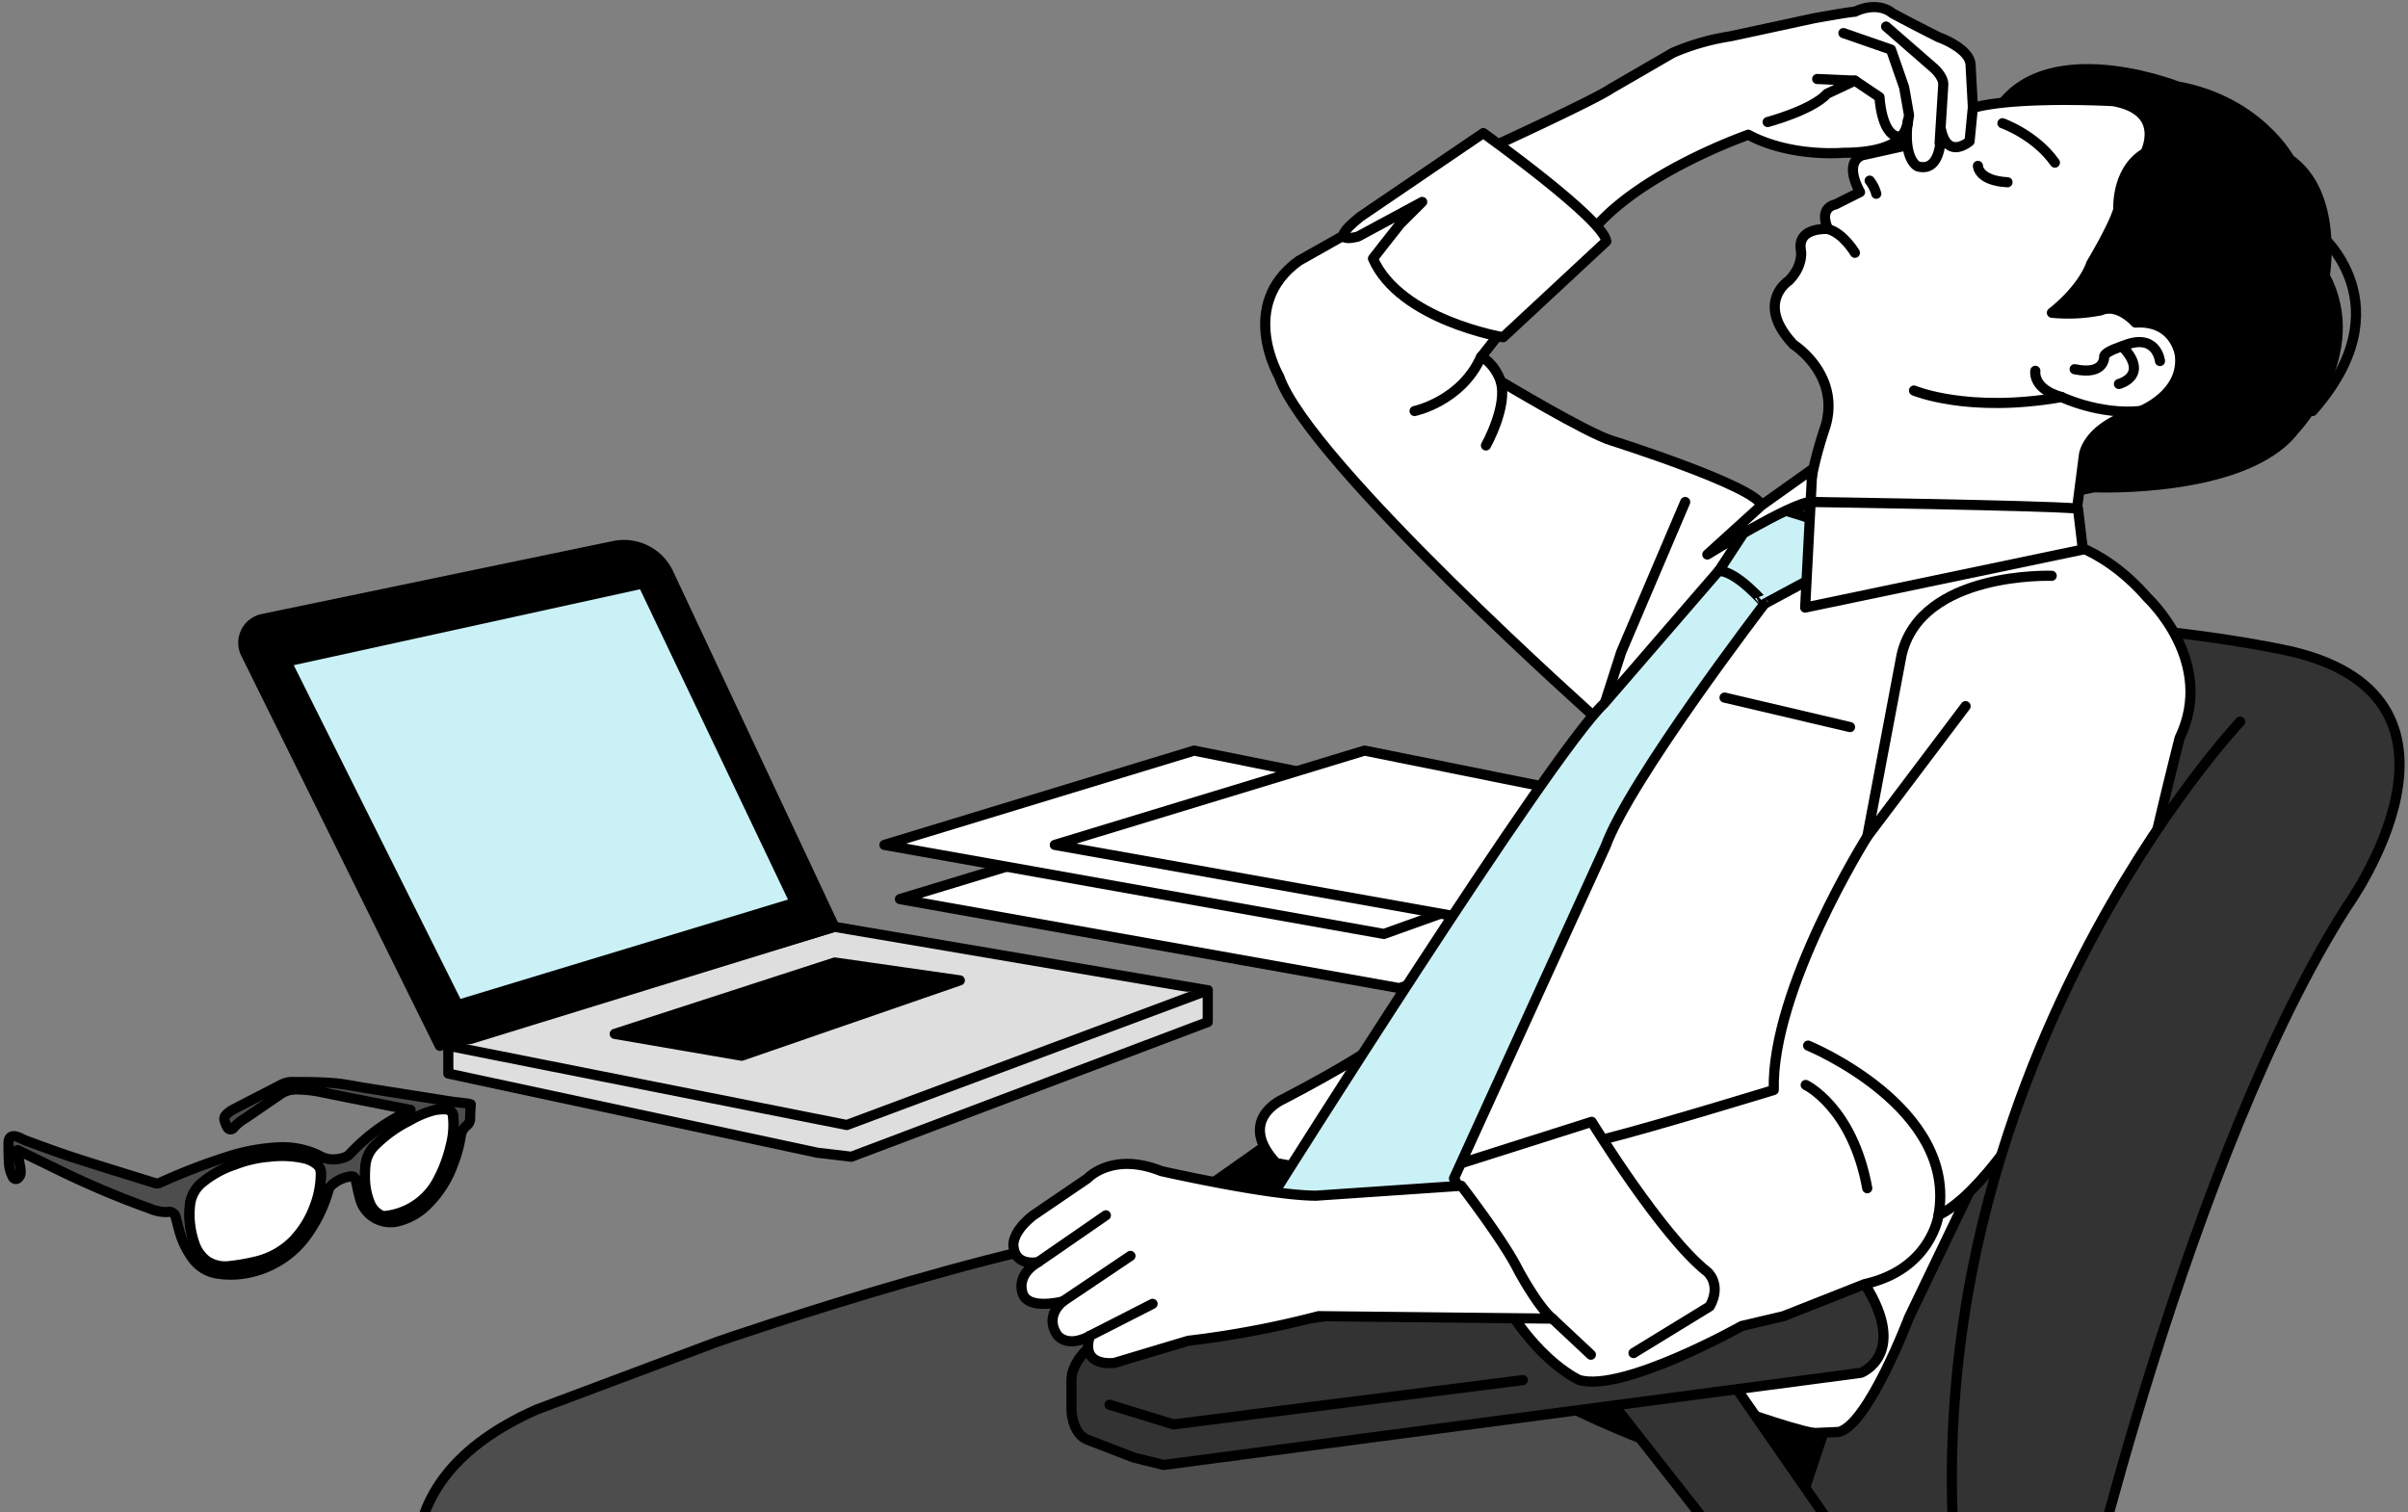 <svg xmlns="http://www.w3.org/2000/svg" xmlns:xlink="http://www.w3.org/1999/xlink" viewBox="0 0 570 358"><rect x="0" y="0" width="570" height="358" fill="#808080" stroke="none"/><defs><clipPath id="a"><rect width="570" height="358" fill="none"/></clipPath></defs><g clip-path="url(#a)"><polygon points="331.25 233.94 213.02 212.86 286.34 190.53 392.65 211.94 331.25 233.94" fill="#fff" stroke="#000" stroke-linecap="round" stroke-linejoin="round" stroke-width="2.4"/><polygon points="327.58 221.11 209.35 200.03 282.67 177.7 388.99 199.11 327.58 221.11" fill="#fff" stroke="#000" stroke-linecap="round" stroke-linejoin="round" stroke-width="2.4"/><polygon points="367.91 221.11 249.68 200.03 323 177.7 429.31 199.11 367.91 221.11" fill="#fff" stroke="#000" stroke-linecap="round" stroke-linejoin="round" stroke-width="2.4"/><polygon points="193.49 272.91 106.12 254.16 106.12 247.59 197.51 219.42 285.89 234.44 285.89 241.96 201.53 273.85 193.49 272.91" fill="#dedede" stroke="#000" stroke-linecap="round" stroke-linejoin="round" stroke-width="2.4"/><path d="M58.19,154.72l45.92,92.87,93.4-28.17-39.28-83.7a11.64,11.64,0,0,0-12.91-6.45L62.18,146.54A5.75,5.75,0,0,0,58.19,154.72Z" stroke="#000" stroke-linecap="round" stroke-linejoin="round" stroke-width="2.4"/><polygon points="67.77 156.64 108.38 237.93 188.21 213.71 152.18 138.13 67.77 156.64" fill="#caf1f6" stroke="#000" stroke-linecap="round" stroke-linejoin="round" stroke-width="2.4"/><polyline points="106.12 247.59 200.44 266.34 285.89 234.44" fill="#dedede" stroke="#000" stroke-linecap="round" stroke-linejoin="round" stroke-width="2.4"/><polygon points="197.62 227.87 145.51 244.77 175.56 249.94 227.2 232.1 197.62 227.87" stroke="#000" stroke-linecap="round" stroke-linejoin="round" stroke-width="2.4"/><path d="M4,272.36c.24,1.17.5,2.33.71,3.51a8.29,8.29,0,0,1,.18,1.85,1.7,1.7,0,0,1-.45,1A.79.79,0,0,1,3,278.57,7.73,7.73,0,0,1,2.11,275c-.09-1.49-.1-3-.1-4.48,0-1.22.71-1.77,1.89-1.44.81.24,1.55.7,2.34,1,3.64,1.32,7.26,2.7,10.94,3.89,6.54,2.12,13.12,4.13,19.68,6.17a1.49,1.49,0,0,0,.93-.09A141,141,0,0,1,53.4,274a46.33,46.33,0,0,1,12.45-2.37,19.83,19.83,0,0,1,9.33,1.76,8.35,8.35,0,0,0,2.55,1,7.69,7.69,0,0,0,4.14-.51,3,3,0,0,0,1-.74,45.07,45.07,0,0,1,12.38-9.34c.62-.32,1.24-.62,1.87-.92a.93.93,0,0,1,.07-.11l-.58-.12c-6.9-1.37-13.8-2.7-20.69-4.12a30.19,30.19,0,0,0-5.68-.61A6.45,6.45,0,0,0,66.45,259l-8.3,5.68A11.61,11.61,0,0,0,55.29,267a.85.85,0,0,1-1.5-.18A6,6,0,0,1,53.1,265a1.49,1.49,0,0,1,.46-1.13,7.45,7.45,0,0,1,1.72-1.24c3.82-2,7.66-3.94,11.48-5.93a5.22,5.22,0,0,1,2.52-.54c3.2,0,6.4,0,9.59.26,2.5.19,5,.73,7.46,1.13q10,1.58,19.91,3.15c1.48.23,3,.36,4.45.56a7.13,7.13,0,0,1,.74.18c-.05,1.07-.15,2.13-.14,3.19a2.09,2.09,0,0,1-.87,1.88,3.93,3.93,0,0,0-1.38,2.67,31.17,31.17,0,0,1-1.76,6.37,25.39,25.39,0,0,1-5.92,9.42,14.36,14.36,0,0,1-6.55,4,7.46,7.46,0,0,1-9.67-5.53c-.37-1.27-.6-2.57-.9-3.86-.23-1-.65-1.24-1.62-1a8.18,8.18,0,0,0-4.3,2.19,2.31,2.31,0,0,0-.52.88,34.18,34.18,0,0,1-5.92,11.75,22.49,22.49,0,0,1-13,7.92,20.55,20.55,0,0,1-7.21.23,8.93,8.93,0,0,1-6.12-3.67A20.29,20.29,0,0,1,42.34,291c-.26-.89-.45-1.79-.71-2.67a1.61,1.61,0,0,0-2-1.39,9.73,9.73,0,0,1-4.16-.82,212,212,0,0,1-22.66-9.65l-8.61-4.18Zm60,1.48a29,29,0,0,0-8.48,1.92,23.38,23.38,0,0,0-7.3,3.94A7.94,7.94,0,0,0,45,284.86a20.78,20.78,0,0,0,.95,9.42,8.46,8.46,0,0,0,3,4.26,7.78,7.78,0,0,0,5.43,1.21,45.48,45.48,0,0,0,5.9-1,18.36,18.36,0,0,0,9.24-5.06,23.32,23.32,0,0,0,5-8.08A21.42,21.42,0,0,0,76,277.75a2.64,2.64,0,0,0-1-2.12,7.28,7.28,0,0,0-2.84-1.37A24.51,24.51,0,0,0,63.94,273.84Zm22.45,5a16.31,16.31,0,0,0,1.24,6.08,5.41,5.41,0,0,0,2.7,2.85,1.48,1.48,0,0,0,.8.13,15.88,15.88,0,0,0,12-7.54,32.43,32.43,0,0,0,3.57-9.09,18.71,18.71,0,0,0,.55-6.87,1.68,1.68,0,0,0-1.72-1.74,10.7,10.7,0,0,0-2.93.26,23.73,23.73,0,0,0-5.68,2.43,31,31,0,0,0-7.83,5.56,7.77,7.77,0,0,0-2.48,4.43C86.43,276.66,86.43,278,86.39,278.82Z" fill="#4d4d4d" stroke="#000" stroke-linecap="round" stroke-linejoin="round" stroke-width="2.4"/><path d="M63.94,273.84a24.51,24.51,0,0,1,8.15.42,7.28,7.28,0,0,1,2.84,1.37,2.64,2.64,0,0,1,1,2.12,21.42,21.42,0,0,1-1.46,7.84,23.32,23.32,0,0,1-5,8.08,18.36,18.36,0,0,1-9.24,5.06,45.48,45.48,0,0,1-5.9,1A7.78,7.78,0,0,1,49,298.54a8.46,8.46,0,0,1-3-4.26,20.78,20.78,0,0,1-.95-9.42,7.94,7.94,0,0,1,3.17-5.16,23.38,23.38,0,0,1,7.3-3.94A29,29,0,0,1,63.94,273.84Z" fill="#fff" stroke="#000" stroke-linecap="round" stroke-linejoin="round" stroke-width="2.4"/><path d="M86.39,278.82c0-.8,0-2.16.19-3.5a7.77,7.77,0,0,1,2.48-4.43,31,31,0,0,1,7.83-5.56,23.73,23.73,0,0,1,5.68-2.43,10.7,10.7,0,0,1,2.93-.26,1.68,1.68,0,0,1,1.72,1.74,18.71,18.71,0,0,1-.55,6.87,32.43,32.43,0,0,1-3.57,9.09,15.88,15.88,0,0,1-12,7.54,1.48,1.48,0,0,1-.8-.13,5.41,5.41,0,0,1-2.7-2.85A16.31,16.31,0,0,1,86.39,278.82Z" fill="#fff" stroke="#000" stroke-linecap="round" stroke-linejoin="round" stroke-width="2.4"/><path d="M492.07,386.13s26-113.1,63.54-171.62c0,0,35.21-48.77-13.1-60.26,0,0-64.63-14.85-117,.29,0,0-24.24,16.72-33,51.66L326.11,384.38l152,3.5" fill="#333" stroke="#000" stroke-linecap="round" stroke-linejoin="round" stroke-width="2.4"/><path d="M495.56,221.05l-43.67,90.84S442.28,337.22,435.3,339l-20.09.88-53.28-5.24,31.44-41.93Z" fill="#fff" stroke="#000" stroke-linecap="round" stroke-linejoin="round" stroke-width="2.4"/><path d="M169.77,317.67s82.1-28.49,112.67-27.62l19.22-7.76,85,53.18S400.36,346,414.33,346c0,0,11.36,31.44-16.59,41.93L212.57,380H100.76S87.66,351.19,127,333.72Z" fill="#4d4d4d" stroke="#000" stroke-linecap="round" stroke-linejoin="round" stroke-width="2.4"/><path d="M286.13,280.73l13.2-9.31s21.74,10.87,31.44,19.79l45.81,29.51s47.17,18.82,54.93,18.82l-4.66,14S375,339.35,353.68,322.27C353.68,322.27,304.38,282.29,286.13,280.73Z" stroke="#000" stroke-linecap="round" stroke-linejoin="round" stroke-width="2.4"/><polygon points="430.93 394.86 379.69 329.65 407.64 323.82 453.66 390.21 430.93 394.86" fill="#333" stroke="#000" stroke-linecap="round" stroke-linejoin="round" stroke-width="2.4"/><path d="M275.45,346.82,440.54,325s11.35-4.37.87-21l-21.84-6.11L258,318.87s-4.37,3.5-4.37,7.86v7s0,5.24,3.49,7l11.36,4.37Z" fill="#333" stroke="#000" stroke-linecap="round" stroke-linejoin="round" stroke-width="2.4"/><path d="M542,37.72s-7.37-13.78-26.59-17.27c0,0-35.91-14.17-44.84,10.28L481,98.47l4.65,15.14s-3.3,4.66,10.1,1.75c0,0,35.71,1.55,47.36-13.59,0,0,17.08-17.85,7.18-36.49C550.3,65.28,553.6,45.87,542,37.72Z" stroke="#000" stroke-linecap="round" stroke-linejoin="round" stroke-width="2.4"/><path d="M500.22,23.94S468.78,22.19,463,27.43l-6.4,5.83-15.72,3.49s-4.66,1.16-.59,8.73l-5.82,2.92s-4.07.58-1.75,5.82c0,0-7.56-.58-6.4,5.24,0,0,.58,3.49-2.91,7,0,0-8.15,5.24,1.16,15.14,0,0,11.07,7,7.57,19.21,0,0-4.66,13.4-3.49,18,0,0,61.14,4.66,62.3,7l2.33-18s.59-7,13.4-10.48c0,0,10.48-4.08,9.31-13.39,0,0-1.16-8.16-10.48-7.57,0,0-4.07-4.66-8.15-2.92a39.17,39.17,0,0,1-11.65.59s7-5.24,9.32-11.65c0,0,5.24-8.73,6.41-12.81,0,0-.59-9.32,6.4-13.39C507.79,36.17,513,26.27,500.22,23.94Z" fill="#fff" stroke="#000" stroke-linecap="round" stroke-linejoin="round" stroke-width="2.4"/><path d="M396,12.49A55.15,55.15,0,0,1,409.58,8.6l19.8-4.27s8.54-1.55,9.7-1.55c0,0,5.05-2.72,8.93.39,0,0,5.05,2.72,10.87,5.63,0,0,7.18,2.52,7.57,6.4L467,25.39l-.78,8.06S461,38,459.46,30.64c0,0,.58,10.48-5.53,8.74,0,0-3.49-1.47-2.33-10.78,0,0,1.16,7.57-15.24,7.57,0,0-12.42,1.16-22.51-4.27,0,0-26.79,9.31-37.66,23.68,0,0-19.8-8.54-26-19.41,0,0,27.18-12.43,31.06-15.14Z" fill="#fff" stroke="#000" stroke-linecap="round" stroke-linejoin="round" stroke-width="2.4"/><path d="M430.15,18.7l8.93.39-6.6,3.1c-3.49,3.88-14.06,6.7-14.06,6.7" fill="none" stroke="#000" stroke-linecap="round" stroke-linejoin="round" stroke-width="2.4"/><path d="M439.08,19.09,444.9,23s.39,8.54,4.27,9.32c0,0,1.94.77,2.72-5.05l-1.16-6.6-3.11-8.93L436.36,7.83" fill="none" stroke="#000" stroke-linecap="round" stroke-linejoin="round" stroke-width="2.4"/><path d="M446.46,6.28l11.25,9.8S460,18,460,20l-.87,13.88" fill="none" stroke="#000" stroke-linecap="round" stroke-linejoin="round" stroke-width="2.4"/><path d="M442.57,42.77a8.4,8.4,0,0,1,1.56,3.1" fill="#fff" stroke="#000" stroke-linecap="round" stroke-linejoin="round" stroke-width="2.4"/><path d="M439.08,59.85s-2.72-4.66-6.41-5.63" fill="none" stroke="#000" stroke-linecap="round" stroke-linejoin="round" stroke-width="2.4"/><path d="M468.2,39.27s0,3.5,7,3.88" fill="none" stroke="#000" stroke-linecap="round" stroke-linejoin="round" stroke-width="2.4"/><path d="M474,29.18s7.76,2.72,12.42,9.32" fill="none" stroke="#000" stroke-linecap="round" stroke-linejoin="round" stroke-width="2.4"/><path d="M506.63,97.31C496.92,98.28,488,94,488,94c-7-1.94-6.21-6.21-6.21-6.21" fill="none" stroke="#000" stroke-linecap="round" stroke-linejoin="round" stroke-width="2.4"/><path d="M511.29,85.47s-.78-7-8.93-3.5c0,0-3.89,1.17-4.27,2.33,0,0,.38,4.66-7,3.11" fill="none" stroke="#000" stroke-linecap="round" stroke-linejoin="round" stroke-width="2.4"/><path d="M501.58,90.9S509,89,502.36,82" fill="none" stroke="#000" stroke-linecap="round" stroke-linejoin="round" stroke-width="2.4"/><path d="M453.06,92.46S465.87,97.89,488,94" fill="none" stroke="#000" stroke-linecap="round" stroke-linejoin="round" stroke-width="2.4"/><path d="M347.47,284.61l4.85,16.5c9.31,20.38,21.54,25.62,21.54,25.62,10.48,2.92,38.43-12.81,38.43-12.81l9.9-2.33L441.41,304c15.72-3.49,17.47-16.3,17.47-16.3,19.21-9.32,47.75-71.62,47.75-71.62,1.16-9.32,9.31-41.35,9.31-41.35,8.74-18.05-7.57-33.19-7.57-33.19-11.64-13.39-23.29-14-23.29-14l-48.18-7.52L417,119.63c-1.74-4.66-35.52-15.33-35.52-15.33-5.82-1.75-26.2-14-26.2-14-1.75-4.66-4.66-5.82-4.66-5.82L368,62.37l-24.46-21-36.1,20.38c-14.56,10.48-4.66,27.37-4.66,27.37,7,20.38,75.7,81.52,75.7,81.52C375,181.16,326.11,247,326.11,247c-4.65,4.08-22.71,13.39-22.71,13.39s-10.67,4.85-1.35,14.95L316.41,278l31.06,6.59" fill="#fff" stroke="#000" stroke-linecap="round" stroke-linejoin="round" stroke-width="2.4"/><path d="M340.09,277.24l36.68-11.65h0s16.6,27.08,27.37,35.52c0,0,3.5,2.91.58,8.16l-18.05,11.06" fill="none" stroke="#000" stroke-linecap="round" stroke-linejoin="round" stroke-width="2.4"/><path d="M485.66,136.32S454.8,135.16,450.14,155L442,198.05s-22.71,36.1-22.13,60c0,0-28.53,8.74-40.17,11.65" fill="none" stroke="#000" stroke-linecap="round" stroke-linejoin="round" stroke-width="2.4"/><line x1="465.28" y1="167.18" x2="441.99" y2="198.05" fill="none" stroke="#000" stroke-linecap="round" stroke-linejoin="round" stroke-width="2.4"/><path d="M428,247.54s35.52,14.56,30.86,40.18" fill="none" stroke="#000" stroke-linecap="round" stroke-linejoin="round" stroke-width="2.4"/><path d="M427.43,256.86S438.5,262.1,442,281.31" fill="none" stroke="#000" stroke-linecap="round" stroke-linejoin="round" stroke-width="2.4"/><polyline points="398.9 118.85 383.76 154.37 378.52 170.68" fill="none" stroke="#000" stroke-linecap="round" stroke-linejoin="round" stroke-width="2.4"/><path d="M301.66,282.29s65.22-103.65,78-115.69l27.17-31.44s7.38-1.55,10.87,7.76c0,0-31.83,41.54-37.66,57.46L344.17,279l3.3,5.62S301.27,290.83,301.66,282.29Z" fill="#caf1f6" stroke="#000" stroke-linecap="round" stroke-linejoin="round" stroke-width="2.4"/><path d="M406.86,135.16,415,122.74l7.38-1.95,6.21,1.95-.78,14.75-10.09,5.43S411.13,135.16,406.86,135.16Z" fill="#caf1f6" stroke="#000" stroke-linecap="round" stroke-linejoin="round" stroke-width="2.4"/><path d="M427.3,143.84l1.3-25s54.35.78,63.28,1.56l1.16,9.7Z" fill="#fff" stroke="#000" stroke-linecap="round" stroke-linejoin="round" stroke-width="2.4"/><path d="M404.14,131.28s20.19-12.43,24.46-12.43l.39-7.76-12,8.54Z" fill="#fff" stroke="#000" stroke-linecap="round" stroke-linejoin="round" stroke-width="2.4"/><path d="M345.91,280.73s9.9,12.81,13.4,19.8c0,0,4.65,8.74,8.15,11.65l-55.32-.59a225.28,225.28,0,0,1-30.86,5.83l-17.47,5.24s-8.15,1.16-5.82-6.41c0,0-4.66,2.91-7.57,0,0,0-3.5-4.07,1.16-8.15,0,0-7.57,2-9.32-1.45,0,0-2.33-4.37,3.5-7.87,0,0-5.25,1.17-5.83-3.49,0,0-.87-3.2,4.66-7.57L257.4,279s5.83-6.41,17.47-1.75c0,0,25.62,5.82,36.69,5.82Z" fill="#fff" stroke="#000" stroke-linecap="round" stroke-linejoin="round" stroke-width="2.4"/><line x1="261.77" y1="287.72" x2="245.76" y2="298.78" fill="none" stroke="#000" stroke-linecap="round" stroke-linejoin="round" stroke-width="2.4"/><line x1="267.59" y1="297.33" x2="251.58" y2="308.1" fill="none" stroke="#000" stroke-linecap="round" stroke-linejoin="round" stroke-width="2.4"/><line x1="272.83" y1="308.68" x2="257.99" y2="316.25" fill="none" stroke="#000" stroke-linecap="round" stroke-linejoin="round" stroke-width="2.4"/><path d="M322,51.31l13.06-8.88,3.74-2.55,12.31-8.37s28.54,20.38,29.12,25.62L355.81,79.84S331.35,75.76,325,61.21c0,0,4.08-5.24,6.4-8.16l5.25-5.24L321.46,56S313.3,58.29,322,51.31Z" fill="#fff" stroke="#000" stroke-linecap="round" stroke-linejoin="round" stroke-width="2.4"/><line x1="376.58" y1="320.72" x2="367.46" y2="312.18" fill="#fff" stroke="#000" stroke-linecap="round" stroke-linejoin="round" stroke-width="2.4"/><path d="M334.85,97.31S345.91,95,350.57,84.5" fill="none" stroke="#000" stroke-linecap="round" stroke-linejoin="round" stroke-width="2.4"/><path d="M351.74,105.46s5.24-9.32,3.49-15.14" fill="none" stroke="#000" stroke-linecap="round" stroke-linejoin="round" stroke-width="2.4"/><path d="M549.13,55.38s20.39,16.89-1.74,41.93" fill="none" stroke="#000" stroke-linecap="round" stroke-linejoin="round" stroke-width="2.4"/><line x1="437.92" y1="172.13" x2="408.22" y2="165.15" fill="none" stroke="#000" stroke-linecap="round" stroke-linejoin="round" stroke-width="2.4"/><path d="M530.28,170.84S452.47,253.36,463,372.15" fill="#333" stroke="#000" stroke-linecap="round" stroke-linejoin="round" stroke-width="2.4"/><polyline points="262.64 332.56 277.78 337.22 360.47 326.73" fill="none" stroke="#000" stroke-linecap="round" stroke-linejoin="round" stroke-width="2.4"/></g></svg>